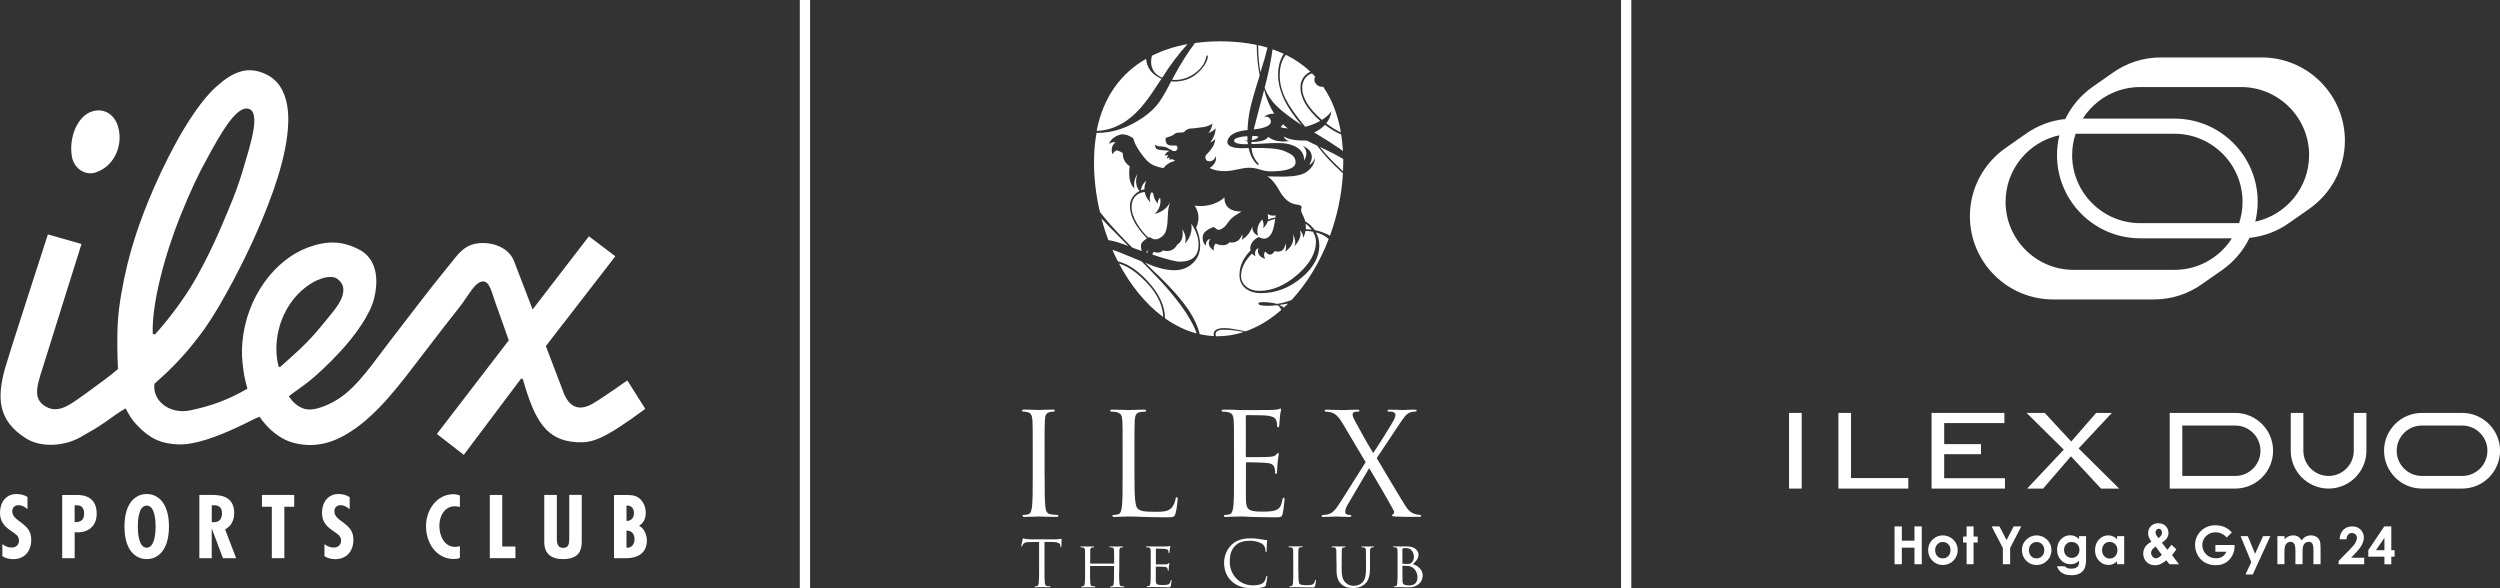 <?xml version="1.0" encoding="UTF-8"?><svg id="_レイヤー_2" xmlns="http://www.w3.org/2000/svg" width="487.08" height="114.6" viewBox="0 0 487.08 114.6"><rect x="0" y="0" width="487.08" height="114.6" fill="#333333" stroke="none"/><defs><style>.cls-1,.cls-2{fill:#fff;}.cls-2{fill-rule:evenodd;}.cls-3{fill:none;stroke:#fff;stroke-miterlimit:10;stroke-width:2px;}</style></defs><g id="_レイヤー_1-2"><path class="cls-1" d="m246.99,41.69c.09.41.1.77.06,1.08.21-.1.57-.21,1.09-.32.12-.02.23-.04.34-.06.04-.28.05-.46.05-.46-.75.29-1.54-.24-1.54-.24Z"/><path class="cls-1" d="m255.56,44.74c-.34-.46-.74-.84-1.18-1.15.06.39.06.74.03,1.07.4.02.79.04,1.15.09Z"/><path class="cls-1" d="m250.45,47.39c-.23,2.25-2.11,1.53-2.11,1.53-.91,1.51-1.81.06-1.81.06-.55.63-.02,1.45-.02,1.45-1.76-.53-1.44-1.8-1.32-2.15-.15.12-.29.23-.43.35-.46.63-.13,1.23-.13,1.23-.28-.04-.52-.22-.7-.46-1.41,1.42-2.13,2.87-2.13,4.34,0,.85.34,1.55,1.01,2.1.67.55,1.52.83,2.54.83,2.53,0,5-1.05,7.42-3.15,2.42-2.1,3.62-4.24,3.62-6.43,0-.64-.19-1.28-.58-1.94-.51-.1-.98-.15-1.44-.17-.16.9-.55,1.45-.55,1.45.19-.51-.17-1.12-.41-1.45-.04,0-.08,0-.11,0,.48,1.59-1.19,3.05-1.19,3.05.66-.81-.22-2.42-.22-2.42.57,2.27-1.53,3.42-1.53,3.42.38-.54.09-1.63.09-1.63Z"/><path class="cls-1" d="m253.71,17.12c0,1.94,1.27,4.01,3.8,6.2.01.01.03.02.04.03,1.4-.87,1.85-1.7,1.85-1.7-.13.97-.51,1.76-1.01,2.38.98.75,1.93,1.35,2.86,1.77-.61-3.55-1.8-6.5-3.46-8.91-.07,0-.14.02-.22.02-.39,0-.74-.14-1.04-.42-.3-.28-.45-.6-.45-.95,0-.26.06-.45.17-.59-.21-.22-.41-.44-.62-.65-.45.12-.85.36-1.19.74-.49.56-.74,1.25-.74,2.09Z"/><path class="cls-1" d="m223.35,49.21c.08.02.15.05.23.08-.05-.36-.01-.66-.01-.66-.09.12-.16.35-.21.58Z"/><path class="cls-1" d="m256.6,28.36c-.71-.32-1.36-.64-1.98-.97-.39.01-.83,0-1.34-.02-2.64-.15-3.17-.85-3.17-.85.24.94,1.18.94,1.18.94-2.98.48-4.2-.81-4.2-.81,0,0-.22.73-2.11.95-.44.05-.82.06-1.13.05,0,.14-.02.28-.03.42.39-.01.73-.03.95-.03.94,0,4.39-.37,6.02-.03,3.74.77,3.26,3.3,3.26,3.3,1.22-1.92-.28-2.92-.28-2.92,3.11,1.32,1.28,3.76,1.28,3.76.78-.32,1.17-1.38,1.17-1.38-.06,1.04-.68,2.19-2,2.93-1.32.75-4.12.71-4.35.71s-2.99-.04-2.99-.04c0,0,1.04.34,2.41,2.8,1.36,2.47,2.83,2.54,3.11,2.64.28.1.94-.02,1.23.52,0,0-.2.32-.1.83.07.32.21.53.45,1.07.15.31.24.61.32.89.72.43,1.34.99,1.87,1.71,1.14.25,2.12.62,2.95,1.1,1.41-3.85,2.3-7.99,2.53-12.17-2.07-1.85-3.76-3.66-5.05-5.42Z"/><path class="cls-1" d="m246.95,9.28c-.59-.18-1.2-.34-1.82-.48h0c0,1.96.15,3.73.44,5.31.6-1.89,1.06-3.5,1.38-4.84Z"/><path class="cls-1" d="m233.52,47.62c0-1.3-.48-2.65-1.43-4.07.43,2.34-1.21,3.89-1.21,3.89.46-1.54-.53-2.75-.53-2.75.44,2.29-.97,2.95-.97,2.95-1.01,1.83-2.78,1.15-2.78,1.15-.79.79-1.78.26-1.78.26-.18.16-.27.36-.3.56,2.76.91,4.54,1.37,5.35,1.37,2.44,0,3.65-1.12,3.65-3.35Z"/><path class="cls-1" d="m222.42,50.93c-1.47-.61-2.95-1.22-4.43-1.82-.44-.16-.86-.3-1.26-.43.34.76.69,1.51,1.07,2.24,1.87.44,3.78,1.7,5.74,3.8,2.29,2.44,3.43,4.87,3.44,7.29,1.93,1.37,4,2.39,6.17,2.96-1.13-3.25-4.14-7.36-9.06-12.35-.32-.3-.87-.87-1.66-1.69Z"/><path class="cls-1" d="m257.05,47.78c0,2.32-1.18,4.45-3.55,6.4-2.37,1.95-4.96,2.93-7.77,2.93-1.3,0-2.32-.32-3.09-.95-.76-.64-1.15-1.49-1.15-2.56,0-1.73.72-3.34,2.16-4.81-.1-.38-.07-.82.13-1.24.51-1.04,1.5-1.37,1.5-1.37,1.59.88,2.2-.35,2.4-.64.4-.58.65-2,.77-2.88-.48.1-.91.24-1.29.41l-.17.03c-.26.93-.96,1.38-.96,1.38.42-.57-.09-1.72-.09-1.72-1.5,1.5-.81,3.15-.81,3.15-1.3-.48-1.15-1.85-1.15-1.85-.42,1.85-2.14,2.71-2.14,2.71.35-.26.18-1.14.18-1.14-.66,2.05-2.49,1.58-2.49,1.58-.9,1.12-2.69.24-2.69.24-.68.88-.24,1.41-.24,1.41-1.85-1.08-.79-2.31-.79-2.31-.95.13-.88,1.3-.88,1.3-.55-.44-.8-1.43-.48-2.22.3-.79,1.98-1.41,1.98-1.41.33.16.28.2.7.48.42.29,1.14-.24,1.47-.53.33-.29.86-1.17,1.32-1.61.65-.62,1.98-1.34,1.98-1.34-3.72.02-3.32-2.76-3.32-2.76-2.59,2.27-5.84,1.59-5.84,1.59,1.27,1.85.64,3.6.3,4.29.52,1.17.79,2.34.79,3.51,0,1.38-.48,2.52-1.44,3.43-.96.91-2.15,1.37-3.59,1.37-1.63,0-3.54-.49-5.7-1.48.23.24.71.73,1.45,1.44,3.33,3.09,5.74,5.8,7.24,8.13.97,1.51,1.62,2.97,1.96,4.37.91.2,1.84.33,2.78.37-.05-.12-.08-.25-.08-.38,0-.79.72-1.18,2.17-1.18.72,0,2.08.21,4.06.64,2.47-.87,4.81-2.3,6.94-4.17-.13-.4-.37-.72-.73-.92-.84.07-1.47.11-1.89.11-1.22,0-1.83-.15-1.83-.44,0-.19.32-.28.97-.28.83,0,1.72.12,2.69.35.85-.12,1.78-.38,2.8-.76,3-3.22,5.49-7.32,7.24-11.87-.59-.59-1.41-1.03-2.49-1.3.43.72.65,1.55.65,2.49Z"/><path class="cls-1" d="m223.98,46.18c.92.66,1.52.59,2.47-.13.95-.73,1.03-2.44,1.08-4.16.03-1.13.28-2.04.46-2.54-.88,1.95-3.03,2.32-3.03,2.32,1.58-1.41,1.06-3.15,1.06-3.15-.46.29-.46,1.12-.46,1.12-.62-.62-.83-1.48-.9-2.07-.13-.03-.25-.06-.37-.08-.54,1.2-.14,1.98-.14,1.98-.69-.71-1.01-1.42-1.12-2.06-.25.02-.48.06-.69.13,0,.01,0,.02,0,.02,0,0,0,0-.01-.01-.42.13-.78.34-1.08.65-.52.53-.78,1.24-.78,2.12,0,.98.36,2.07,1.08,3.27.6,1,1.33,1.9,2.2,2.72.14-.08.24-.12.24-.12Z"/><path class="cls-1" d="m223.37,35.17c-.85.71-1.04,1.45-1.07,1.91.21-.09.43-.15.67-.19-.02-1.01.4-1.72.4-1.72Z"/><path class="cls-1" d="m215.95,44c-.48-.48-.93-.97-1.37-1.45.39,1.44.84,2.85,1.36,4.22,1.13.19,2.43.58,3.9,1.16-.1-.12-1.4-1.43-3.9-3.94Z"/><path class="cls-1" d="m226.44,15.14c1.56-2.5,3.21-4.68,4.94-6.55-2.49.45-4.82,1.2-6.94,2.26-.11.38-.17.76-.17,1.15,0,1.48.72,2.53,2.17,3.14Z"/><path class="cls-1" d="m243.02,26.52c-1.28.09-2.65.38-2.59.9.08.62,1.47.7,2.7.68-.02-.17-.05-.35-.06-.53-.42-.09-.58-.23-.58-.23.19.04.38.05.57.06-.02-.28-.03-.58-.04-.88Z"/><path class="cls-1" d="m256.05,25.81c2.21,1.34,3.81,2.35,4.79,3.03.27.19.54.39.81.59-.07-1.12-.18-2.19-.34-3.22-1.04-.44-2.09-1.07-3.16-1.89-.64.69-1.41,1.17-2.1,1.49Z"/><path class="cls-1" d="m222.92,20.2c.84-1.05,1.96-2.67,3.37-4.85-1.88-.82-2.87-2.13-2.98-3.9-4.82,2.77-8.34,7.33-9.65,14.05,3.42-.1,6.5-1.86,9.25-5.3Z"/><path class="cls-1" d="m222.21,53.9c-1.48-1.32-2.88-2.16-4.2-2.56,2.27,4.27,5.21,7.91,8.62,10.43-.11-2.72-1.58-5.34-4.42-7.87Z"/><path class="cls-1" d="m250.15,59.93c.27-.25.53-.5.8-.77-.55.1-1.11.18-1.7.25.35.15.65.32.9.52Z"/><path class="cls-1" d="m236.83,65.15c0,.12.04.24.11.36.1,0,.21,0,.3,0,1.74,0,3.45-.29,5.09-.83-1.42-.29-2.71-.44-3.84-.44s-1.66.3-1.66.9Z"/><path class="cls-1" d="m220.29,47.93l.24.25.34.16.49.18c.39.14.76.27,1.12.39-.13-.31-.21-.68-.18-1.12.04-.56.69-1.05,1.17-1.34,0,0,0,0,0-.01-2.22-2.27-3.32-4.35-3.32-6.24,0-.94.34-1.74,1.02-2.39.26-.24.54-.44.84-.6-1.23-1.45-.38-3.3-.38-3.3-.93,1.19-.62,2.82-.62,2.82-1.48-1.41-.9-4.34-.9-4.34-1.56-1.01-1.34-2.55-1.34-2.55-.37-.31-1.17-.55-1.17-.55-.62.22-.86.77-.86.77-.55-1.69.64-2.33.64-2.33-.88-.13-1.32.33-1.32.33.13-.57.86-1.43,2.12-1.81,1.25-.37,2.62.71,2.62.71.31,1.36,1.59,3.19,2.71,4.38,1.12,1.19,3.2,1.4,3.2,1.4.7-1.1,2.24-1.4,2.24-1.4,0,0-.63-.61-1.17-.13,0,0,.09-.47.23-.51,0,0-.53.08-.67.24,0,0,.1-.65.32-.71,0,0-.61-.02-.77.14,0,0,.4-.93.93-.91,0,0-.04-.1-.38-.12-.34-.02-1.29-.08-1.59-.16-.3-.08-.75.02-.81-1.01,0,0,.3.22.49.28.2.06.46.08.73.08s.77.1.99.18c.22.08.91.55,1.17.65.26.1.71.24.93-.28.22-.51-.2-.73-.2-.73,0,0-1.13.06-1.44-.08-.32-.14-.52-.36-.58-.75-.06-.4-.06-.44-.06-.5s.1-.16.16-.2c.06-.04.83-.26.97-.32.14-.06.54-.3.68-.42.14-.12.34-.22.59-.22s1.11-.08,1.17-.1c.06-.02.26-.24.32-.32.06-.08.69-.42.99-.4.3.02,2.18-.22,2.62-.3.43-.08,1.41-.34,1.66-.73,0,0-.18,1.42-.85,1.93,0,0,1.05-.37,1.45-.96,0,0,.1,1.33-1.05,2.79,0,0,.58-.23,1-.68,0,0-.08,1.03-.7,1.8-.61.77-.59.83-.97,1.15-.38.32-.38,1.15.2,1.33.58.18,1.29-.08,1.58-.97,0,0,.4,1.33-1.21,2.32,0,0,1.76,1.11,5.05.36,1.02-.23,2-.4,2.55-.4.66,0,1.36.06,2.38.4,1.1.37,2.08.31,2.47.3,2.91-.09,4.31-.71,4.29-1.79-.03-1.09-.66-1.51-2.17-2.16-1.27-.54-3.69-.64-6.41-.6.07,1.1.5,2.11,1.32,3.01.06.1.09.17.09.19-.02.06-.05.1-.09.11-.19,0-.5-.31-.94-.93-.43-.63-.74-1.42-.94-2.37-.33,0-.66.02-1,.03-3.33.1-3.19-1.16-3.14-1.37.35-1.61,2.45-2.02,3.92-2.17.05-1.31.19-2.57.44-3.8.31-1.49.95-3.77,1.93-6.82-.38-1.93-.58-3.92-.58-5.96-2.23-.47-4.59-.7-7.06-.7-1.7,0-3.36.11-4.97.33-1.4,1.83-2.79,4.04-4.18,6.63l-.28.53c.14.02.31.04.49.04,1.44,0,2.76-.44,3.97-1.32,1.21-.88,1.94-1.95,2.2-3.19.05-.19.11-.28.2-.28.07,0,.1.05.1.14,0,.71-.39,1.53-1.16,2.45-1.39,1.67-3.18,2.51-5.38,2.51-.21,0-.42-.01-.62-.04l-.49.97c-.86,1.65-1.62,2.87-2.28,3.67-.61.75-1.45,1.5-2.5,2.26-2.95,2.09-5.98,3.14-9.07,3.14-.06,0-.12,0-.18,0-.32,1.76-.49,3.66-.49,5.72,0,3.26.4,6.52,1.14,9.67.3.38.6.77.93,1.16,1.45,1.73,3.15,3.57,5.1,5.52Z"/><path class="cls-1" d="m248.65,20.57c.99,1.01,2.65,2.27,4.95,3.81-3.06-3.51-4.59-6.78-4.59-9.83,0-1.61.38-2.96,1.11-4.06-.71-.33-1.44-.62-2.19-.88-.24,1.98-.75,4.48-1.54,7.52.51,1.3,1.26,2.44,2.25,3.45Z"/><path class="cls-1" d="m249.48,24.77c.15.05.66.19,1.42.26-.35-.28-.67-.56-.96-.84-.14.39-.46.58-.46.58Z"/><path class="cls-1" d="m250.46,19.23c.74,1.48,2.02,3.31,3.84,5.48,1.23-.33,2.19-.74,2.92-1.15-2.57-2.26-3.85-4.43-3.85-6.54,0-.89.28-1.65.85-2.27.32-.35.69-.61,1.1-.76-1.41-1.34-3.02-2.44-4.79-3.31-.79,1-1.2,2.32-1.2,3.99,0,1.53.38,3.05,1.13,4.56Z"/><path class="cls-1" d="m261.7,30.97c-1.28-.75-2.81-1.54-4.58-2.36,1.34,1.65,2.86,3.24,4.55,4.77.03-.6.04-1.19.04-1.79,0-.21,0-.41-.01-.61Z"/><path class="cls-1" d="m246.3,17.47c-1.03,3.87-1.71,6.45-2.03,7.75,1.26-.13,3.46-.53,3.33-1.61-.14-1.14-1.38-.88-1.38-.88.75-.47,1.46-.61,2.03-.59-.84-1.3-1.49-2.86-1.96-4.67Z"/><path class="cls-1" d="m243.88,27.33c.75-.14,1.31-.46,1.26-.68-.03-.11-.5-.17-1.14-.17-.05.29-.09.57-.12.85Z"/><path class="cls-1" d="m203.53,92.69c0,2.65,0,4.84.14,6,.08.8.25,1.41,1.08,1.52.39.06,1,.11,1.24.11.17,0,.22.08.22.17,0,.14-.14.22-.44.22-1.52,0-3.26-.08-3.4-.08s-1.88.08-2.71.08c-.3,0-.44-.06-.44-.22,0-.08.06-.17.22-.17.25,0,.58-.06.83-.11.55-.11.69-.72.8-1.52.14-1.16.14-3.35.14-6v-4.87c0-4.31,0-5.09-.06-5.97-.06-.94-.33-1.41-.94-1.55-.3-.08-.66-.11-.86-.11-.11,0-.22-.06-.22-.17,0-.17.14-.22.44-.22.91,0,2.65.08,2.79.08s1.88-.08,2.71-.08c.3,0,.44.06.44.22,0,.11-.11.17-.22.17-.19,0-.36.03-.69.08-.75.14-.97.61-1.02,1.58-.06.89-.06,1.66-.06,5.97v4.87Z"/><path class="cls-1" d="m221.03,92.75c0,4.06.11,5.83.61,6.33.44.44,1.16.64,3.32.64,1.47,0,2.68-.03,3.35-.83.36-.44.64-1.13.72-1.66.03-.22.08-.36.25-.36.14,0,.17.11.17.41s-.19,1.96-.42,2.76c-.19.64-.28.75-1.74.75-1.99,0-3.43-.06-4.59-.08-1.16-.06-2.02-.08-2.82-.08-.11,0-.58.03-1.13.03-.55.03-1.16.06-1.58.06-.3,0-.44-.06-.44-.22,0-.08.06-.17.22-.17.25,0,.58-.06.83-.11.55-.11.69-.72.8-1.52.14-1.16.14-3.35.14-6v-4.87c0-4.31,0-5.09-.06-5.97-.06-.94-.28-1.38-1.19-1.58-.22-.06-.69-.08-.94-.08-.11,0-.22-.06-.22-.17,0-.17.14-.22.44-.22,1.24,0,2.99.08,3.12.08s2.16-.08,2.99-.08c.3,0,.44.06.44.22,0,.11-.11.17-.22.17-.19,0-.58.03-.91.08-.8.14-1.02.61-1.08,1.58-.06.89-.06,1.66-.06,5.97v4.92Z"/><path class="cls-1" d="m240.42,87.83c0-4.31,0-5.09-.06-5.97-.06-.94-.28-1.38-1.19-1.58-.22-.06-.69-.08-.94-.08-.11,0-.22-.06-.22-.17,0-.17.14-.22.44-.22.64,0,1.38,0,1.99.03l1.13.06c.19,0,5.7,0,6.33-.03.53-.03.97-.08,1.19-.14.14-.03.25-.14.39-.14.08,0,.11.11.11.25,0,.19-.14.53-.22,1.3-.03.28-.08,1.49-.14,1.82-.03.14-.08.3-.19.3-.17,0-.22-.14-.22-.36,0-.19-.03-.66-.17-1-.19-.44-.47-.77-1.96-.94-.47-.06-3.48-.08-3.79-.08-.11,0-.17.08-.17.28v7.63c0,.19.03.28.17.28.36,0,3.76,0,4.4-.06.66-.06,1.05-.11,1.3-.39.19-.22.3-.36.41-.36.08,0,.14.06.14.22s-.14.64-.22,1.55c-.06.55-.11,1.58-.11,1.77,0,.22,0,.53-.19.53-.14,0-.19-.11-.19-.25,0-.28,0-.55-.11-.91-.11-.39-.36-.86-1.44-.97-.75-.08-3.48-.14-3.95-.14-.14,0-.19.08-.19.19v2.43c0,.94-.03,4.15,0,4.73.08,1.91.5,2.27,3.21,2.27.72,0,1.94,0,2.65-.3.72-.3,1.05-.86,1.24-1.99.06-.3.11-.42.25-.42.17,0,.17.22.17.42,0,.22-.22,2.1-.36,2.68-.19.72-.41.72-1.49.72-2.07,0-3.59-.06-4.67-.08-1.08-.06-1.74-.08-2.16-.08-.06,0-.53,0-1.11.03-.55,0-1.19.06-1.6.06-.3,0-.44-.06-.44-.22,0-.08.06-.17.22-.17.25,0,.58-.06.83-.11.55-.11.69-.72.8-1.52.14-1.16.14-3.35.14-6v-4.87Z"/><path class="cls-1" d="m266.07,90.04l-4.42-7.44c-.64-1.08-1.22-1.88-2.16-2.21-.44-.14-1-.19-1.16-.19s-.25-.08-.25-.19c0-.14.11-.19.47-.19.77,0,3.01.08,3.24.08.25,0,1.66-.08,2.6-.08.39,0,.47.06.47.19s-.08.19-.25.19-.53,0-.75.08c-.25.08-.33.28-.33.47,0,.28.11.61.28.91,1.16,2.18,2.29,4.23,3.73,6.61.83-1.19,3.79-5.92,4.06-6.5.19-.42.28-.66.28-1,0-.19-.19-.42-.47-.5-.28-.08-.66-.08-.83-.08s-.25-.06-.25-.19c0-.11.14-.19.47-.19,1.05,0,2.21.08,2.46.08s1.38-.08,2.32-.08c.3,0,.44.08.44.19s-.11.19-.3.19-.61.03-.91.14c-.8.25-1.33,1.05-2.13,2.24l-4.45,6.69c.53.86,5.25,8.9,5.83,9.65.44.58.83,1,1.63,1.24.39.11.8.17.97.17.14,0,.22.06.22.17,0,.14-.14.22-.39.22-1.69,0-3.01,0-4.42-.06-.72-.03-.86-.08-.86-.22,0-.11.06-.19.17-.22.14-.06.39-.33.14-.77-1.49-2.71-3.1-5.45-4.76-8.24l-4.31,7.33c-.25.44-.36.94-.36,1.22s.19.47.44.53c.17.03.39.06.53.06s.22.08.22.19c0,.14-.14.19-.33.19-.66,0-2.41-.08-2.65-.08s-1.6.08-2.52.08c-.22,0-.28-.08-.28-.19s.08-.19.22-.19c.22,0,.64-.03,1.05-.14.83-.22,1.41-.83,2.3-2.24l5-7.91Z"/><path class="cls-1" d="m203.5,110.83c0,1.19,0,2.17.06,2.69.04.36.11.63.48.68.17.02.45.05.56.05.07,0,.1.04.1.07,0,.06-.06.1-.2.1-.68,0-1.46-.04-1.52-.04s-.84.04-1.22.04c-.14,0-.2-.02-.2-.1,0-.04.03-.07.1-.07.11,0,.26-.02.37-.05.25-.05.31-.32.36-.68.06-.52.06-1.5.06-2.69v-5.24l-1.83.02c-.77.01-1.07.1-1.26.4-.14.21-.17.3-.21.38-.04.1-.07.12-.12.12-.04,0-.06-.04-.06-.11,0-.12.25-1.19.27-1.29.02-.07.07-.24.12-.24.09,0,.21.12.55.15.36.04.83.06.98.06h4.65c.4,0,.68-.02.88-.06.19-.02.3-.06.35-.06.06,0,.06.07.06.15,0,.37-.04,1.23-.04,1.36,0,.11-.04.16-.09.16-.06,0-.09-.04-.1-.21v-.14c-.05-.37-.35-.66-1.54-.68l-1.56-.02v5.24Z"/><path class="cls-1" d="m218.04,111.36c0,1.02.01,1.85.06,2.28.04.31.06.51.4.56.15.02.4.05.48.05.07,0,.1.05.1.09,0,.05-.06.09-.19.09-.6,0-1.29-.04-1.35-.04-.05,0-.76.04-1.08.04-.12,0-.17-.02-.17-.09,0-.04.02-.09.09-.09.1,0,.22-.02.32-.05.22-.05.26-.26.3-.57.05-.43.05-1.23.05-2.24v-1.05s-.03-.06-.06-.06h-4.55s-.06.01-.06.06v1.05c0,1.02,0,1.82.05,2.26.04.31.07.51.4.56.16.02.4.05.5.05.06,0,.09.05.09.09,0,.05-.05.09-.17.09-.61,0-1.3-.04-1.35-.04-.06,0-.76.04-1.09.04-.11,0-.17-.02-.17-.09,0-.04.02-.09.09-.09.1,0,.24-.02.33-.05.21-.05.24-.25.29-.56.06-.43.06-1.26.06-2.28v-1.86c0-1.64,0-1.93-.02-2.27-.02-.36-.09-.53-.45-.58-.09-.01-.27-.02-.37-.02-.04,0-.09-.05-.09-.09,0-.06.05-.09.17-.09.5,0,1.19.02,1.25.02.05,0,.74-.02,1.08-.02.12,0,.17.02.17.09,0,.04-.05.09-.09.09-.07,0-.15,0-.27.02-.3.06-.36.21-.38.58-.01.34-.01.66-.01,2.29v.22c0,.06.03.06.06.06h4.55s.06,0,.06-.06v-.22c0-1.64-.01-1.96-.03-2.29-.02-.36-.07-.53-.43-.58-.09-.01-.27-.02-.37-.02-.05,0-.09-.05-.09-.09,0-.06.05-.09.17-.09.48,0,1.19.02,1.24.02.06,0,.76-.02,1.08-.02.12,0,.19.02.19.09,0,.04-.05.09-.1.09-.07,0-.14,0-.27.02-.29.06-.35.21-.37.58-.02.34-.02.63-.02,2.27v1.86Z"/><path class="cls-1" d="m224.21,109.5c0-1.64,0-1.93-.02-2.27-.02-.36-.09-.53-.45-.58-.09-.01-.27-.02-.37-.02-.04,0-.09-.05-.09-.09,0-.06.05-.09.17-.09.5,0,1.2.02,1.26.02.07,0,2.36.01,2.6,0,.21-.01.41-.05.5-.06.05-.01.1-.05.15-.05.04,0,.05.05.05.1,0,.07-.06.2-.09.5-.01.1-.04.57-.06.69-.01.05-.05.11-.1.11-.06,0-.09-.05-.09-.14,0-.07-.01-.25-.06-.37-.07-.17-.19-.25-.78-.32-.19-.02-1.45-.04-1.57-.04-.05,0-.06.04-.06.11v2.86c0,.07,0,.11.06.11.14,0,1.57,0,1.82-.02.26-.02.42-.04.53-.15.07-.07.12-.14.16-.14s.06.02.06.09-.06.24-.09.58c-.02.21-.05.61-.05.68,0,.09-.03.2-.1.2-.05,0-.07-.04-.07-.1,0-.1,0-.21-.05-.35-.04-.15-.14-.27-.56-.32-.3-.04-1.46-.05-1.65-.05-.06,0-.07.04-.07.07v.88c0,.36-.01,1.59,0,1.8.03.71.22.84,1.3.84.28,0,.81,0,1.09-.11.29-.12.43-.31.5-.73.02-.12.05-.16.11-.16s.07.09.07.16-.09.79-.15,1.02c-.07.27-.19.27-.61.27-.82,0-1.45-.02-1.9-.04-.46-.02-.74-.02-.9-.02-.03,0-.24,0-.47.01-.21.01-.46.02-.63.02-.11,0-.17-.02-.17-.09,0-.04.02-.09.09-.09.1,0,.24-.04.33-.05.21-.04.24-.25.29-.56.06-.43.06-1.26.06-2.28v-1.86Z"/><path class="cls-1" d="m239.99,113.26c-1.2-1.08-1.5-2.49-1.5-3.67,0-.83.29-2.28,1.39-3.38.74-.74,1.87-1.33,3.78-1.33.5,0,1.19.04,1.8.15.47.09.87.16,1.26.19.14.01.16.06.16.14,0,.1-.04.25-.06.69-.02.41-.02,1.09-.04,1.28-.01.19-.04.26-.11.26-.09,0-.1-.09-.1-.26,0-.48-.2-.99-.52-1.26-.43-.37-1.39-.71-2.48-.71-1.65,0-2.42.48-2.85.9-.91.87-1.12,1.97-1.12,3.24,0,2.37,1.82,4.54,4.48,4.54.93,0,1.66-.11,2.16-.62.26-.27.42-.82.46-1.04.02-.14.05-.19.12-.19.06,0,.09.09.09.19,0,.09-.15,1.17-.27,1.59-.07.24-.1.26-.32.36-.5.2-1.44.29-2.23.29-1.86,0-3.11-.46-4.09-1.34Z"/><path class="cls-1" d="m252.97,111.39c0,1.55.03,2.18.22,2.37.17.17.6.25,1.45.25.57,0,1.05-.01,1.31-.32.14-.16.22-.38.26-.6.01-.07.05-.14.11-.14.05,0,.07.05.07.16s-.07.74-.16,1.05c-.07.25-.11.29-.69.29-.78,0-1.39-.01-1.9-.04-.5-.01-.87-.02-1.19-.02-.05,0-.24,0-.45.01-.22.01-.46.02-.63.02-.11,0-.17-.02-.17-.09,0-.04.02-.09.09-.09.1,0,.24-.02.33-.05.21-.05.24-.25.29-.56.06-.43.06-1.26.06-2.28v-1.86c0-1.64,0-1.93-.02-2.27-.02-.36-.09-.53-.45-.58-.09-.01-.27-.02-.37-.02-.04,0-.09-.05-.09-.09,0-.06.05-.09.17-.09.5,0,1.18.02,1.24.02.05,0,.87-.02,1.2-.02.11,0,.17.02.17.09,0,.04-.05.07-.09.07-.07,0-.24.01-.36.02-.32.06-.38.22-.41.6-.01.34-.01.63-.01,2.27v1.88Z"/><path class="cls-1" d="m260.38,109.5c0-1.64,0-1.93-.02-2.27-.03-.33-.09-.53-.45-.58-.09-.01-.27-.02-.37-.02-.04,0-.09-.05-.09-.09,0-.06.05-.09.17-.09.5,0,1.15.02,1.25.02s.78-.02,1.1-.02c.12,0,.19.02.19.09,0,.04-.05.09-.1.09-.07,0-.14,0-.27.02-.29.05-.35.24-.37.58-.02.34-.02.63-.02,2.27v1.48c0,1.53.33,2.16.81,2.58.53.48,1,.57,1.62.57.67,0,1.31-.3,1.69-.74.51-.61.62-1.48.62-2.55v-1.33c0-1.64-.01-1.93-.02-2.27-.01-.33-.07-.53-.43-.58-.09-.01-.27-.02-.37-.02-.05,0-.09-.05-.09-.09,0-.06.05-.09.17-.09.48,0,1.12.02,1.18.02.07,0,.6-.02.92-.02.12,0,.17.02.17.09,0,.04-.04.09-.09.09-.07,0-.14,0-.27.02-.3.06-.36.24-.38.58-.03.34-.01.63-.01,2.27v1.13c0,1.14-.15,2.42-1.02,3.16-.79.68-1.64.77-2.28.77-.36,0-1.5-.02-2.27-.74-.53-.5-.95-1.23-.95-2.76v-1.55Z"/><path class="cls-1" d="m272.3,109.5c0-1.64,0-1.93-.02-2.27-.02-.36-.09-.56-.45-.61-.09-.01-.27-.02-.37-.02-.04,0-.09-.02-.09-.06,0-.06.05-.09.17-.09.5,0,1.2.02,1.26.02.26,0,.77-.02,1.28-.02,1.82,0,2.29,1.05,2.29,1.61,0,.83-.55,1.35-1.1,1.85.83.25,1.92,1,1.92,2.19s-.88,2.34-2.74,2.34c-.2,0-.59-.01-.94-.04-.35-.01-.66-.02-.71-.02-.02,0-.22.01-.45.01-.22.01-.48.02-.66.02-.11,0-.17-.02-.17-.09,0-.04.02-.06.09-.06.1,0,.24-.04.33-.05.21-.04.24-.27.29-.58.06-.43.06-1.26.06-2.28v-1.86Zm.94.22c0,.07.02.1.07.11.06.01.26.05.67.05.61,0,.84-.02,1.07-.27.24-.26.42-.62.42-1.13,0-.81-.45-1.7-1.54-1.7-.12,0-.38.01-.56.05-.1.03-.14.05-.14.11v2.78Zm0,1.16c0,.82,0,2.08.01,2.24.04.51.04.63.37.79.3.14.76.15.95.15.72,0,1.6-.27,1.6-1.62,0-.47-.19-1.38-1.04-1.92-.37-.24-.72-.22-.98-.27-.14-.02-.68-.02-.86-.02-.04,0-.06.02-.06.07v.58Z"/><path class="cls-2" d="m48.02,21.13c3.09.08.76,7.04-.52,11.41-1.38,4.68-2.54,7.29-4.44,11.75-2.22,5.2-4.64,9.62-5.87,11.6-1.76,2.82-4.38,6.42-7,9.26l-.43-.1c-.24-5.88,2.39-15.56,5.42-23.08,1.95-4.81,3.5-8.14,5.52-11.74,2.14-3.89,5.05-9.11,7.32-9.09m-29.88.52c2.21-.61,4.11.68,4.8,2.82,1.14,3.52-.48,7.61-3.91,8.97-2.17,1-4.55-.48-5-2.84-.67-3.52.89-8.08,4.11-8.96m36.45,49.85l-.29-.03c-1.19-4.37-.06-10.19,3.72-14.14,2.89-2.97,6.27-3.97,7.64-3.04,1.21.86,1.5,1.94,1.02,3.46-.57,1.76-2.39,3.69-4.16,5.88-2.78,3.39-4.84,5.1-7.94,7.87m49.2-11.22l10.96-14.24,5.15,3.89-13.54,17.5s2.74,7.22,3.5,9.18c1.01,2.51,2.78,3.64,5.56,2.07,1.89-1.06,6.81-4.56,6.81-4.56l3.5,5.54c-8.14,6.02-10.37,6.69-13.44,6.49-5.8-.38-8.08-4.06-10.42-12.31l-.34-.07-11.16,14.85-5.24-4.07,14-18.23s-1.43-4.16-2.52-7.13c-.77-2.09-1.17-4.36-2.46-4.36-1.56,0-2.83,2.71-4.53,4.9-2.86,3.63-4.49,5.73-7.27,9.37-4.44,5.82-8.64,11.49-13.92,14.93-3.47,2.29-6.94,3.2-10.71,2.38-3.21-.69-5.62-2.98-7.15-5.22-1.45.59-2.17,1.07-4.34,2.06-4.12,1.93-8.29,3.42-11.43,3.34-3.45-.12-5.67-1.2-8.03-3.69-1.1-1.12-1.6-2.04-2.28-3.34-1.55.91-2.15,1.36-3.5,2.34-2,1.42-3.26,2.11-5.36,3.31-3.06,1.7-7.52,2.08-10.52.22-5.84-3.64-5.56-8.36-4.12-13.69.48-1.78,8.35-26.07,8.35-26.07l6.55,1.87s-6.1,19.39-7.06,22.52c-1.43,4.66-2.76,7.45.05,9.13,2.68,1.59,5.06-.58,8.19-2.77,2.26-1.63,4.84-3.54,5.92-4.52-.06-1.7-.12-2.7-.12-4.38-.04-3.85.12-6.5.79-10.38,1.34-7.8,3.51-14.01,6.33-20.52,3.67-8.38,8.2-16.22,12.21-19.78,2.93-2.6,5.75-4.08,9.33-2.51,3.7,1.54,4.76,5.49,4.64,9.54-.2,6.73-3.29,14.88-6.13,21.36-2.25,5.2-6.72,13.93-10.1,18.73-3.05,4.24-5.86,7.32-9.84,10.81-.45,3.32,2.98,6.06,7.06,5.17,4.2-.9,7.31-2.06,11.05-4.2-.26-.97-.59-2.24-.75-3.41-.32-2.56-.41-3.57-.21-5.81.81-8.68,6.33-15.94,12.77-18.31,3.82-1.38,6.65-1.27,9.9.38,3.51,1.78,3.92,5.81,2.97,9.58-.77,3.13-3.67,7.18-6.58,10.32-2.25,2.45-4.78,4.78-6.07,5.78-1.17.95-3,2.17-3.95,2.94.76,1.19,2.1,2.47,3.78,2.57,1.82.13,4.41-1.14,5.82-2.03,3.81-2.39,7.09-7.44,10.05-11.23,4.5-5.8,6.94-9.15,11.76-15.07,1.52-1.85,2.55-3.46,4.89-3.95,2.7-.56,6.44.42,7.58,3.4,1.5,3.96,2.06,5.31,3.6,9.37Z"/><path class="cls-2" d="m5.37,96.84c-.65-.41-1.35-.59-2.15-.59-2.1,0-3.22,1.68-3.22,3.64,0,1.79.88,2.69,2.28,3.64.69.48,1.42.85,1.42,1.8,0,.8-.6,1.35-1.39,1.35-.72,0-1.28-.25-1.85-.66v2.33c.55.41,1.4.59,2.1.59,2.29,0,3.53-1.62,3.53-3.82,0-3.32-3.7-3.44-3.7-5.49,0-.74.48-1.2,1.22-1.2.68,0,1.27.35,1.75.78v-2.36Z"/><path class="cls-2" d="m14.55,108.75v-5.07l.54.04c2.26,0,3.75-1.33,3.75-3.65,0-3.96-3.67-3.63-4.18-3.63h-2.54v12.32h2.42m0-10.31h.46c1.05,0,1.39.73,1.39,1.62,0,1.25-.67,1.69-1.85,1.65v-3.27Z"/><path class="cls-2" d="m28.58,96.25c-2.17,0-4.33,1.71-4.33,6.34s2.16,6.34,4.33,6.34,4.34-1.71,4.34-6.34-2.17-6.34-4.34-6.34m-1.73,6.34c0-1.08.11-4.09,1.73-4.09s1.74,3.01,1.74,4.09c0,1-.12,4.12-1.74,4.12s-1.73-3.12-1.73-4.12Z"/><path class="cls-2" d="m41.25,108.75v-5.69h.05l2.13,5.69h2.57l-2.14-5.61c1.21-.65,1.77-1.83,1.77-3.16,0-3.39-2.8-3.55-4.34-3.55h-2.45v12.32h2.42m0-10.31h.33c1.24-.07,1.66.66,1.66,1.53,0,1.01-.43,1.77-1.56,1.77h-.43v-3.3Z"/><polygon class="cls-2" points="51.04 96.43 51.04 98.73 52.96 98.73 52.96 108.75 55.4 108.75 55.4 98.73 57.32 98.73 57.32 96.43 51.04 96.43"/><path class="cls-2" d="m68.11,96.84c-.66-.41-1.37-.59-2.17-.59-2.08,0-3.2,1.68-3.2,3.64,0,1.79.87,2.69,2.29,3.64.67.48,1.43.85,1.43,1.8,0,.8-.62,1.35-1.41,1.35-.72,0-1.27-.25-1.83-.66v2.33c.55.41,1.4.59,2.09.59,2.29,0,3.55-1.62,3.55-3.82,0-3.32-3.71-3.44-3.71-5.49,0-.74.47-1.2,1.22-1.2.67,0,1.26.35,1.76.78v-2.36Z"/><path class="cls-2" d="m89.59,96.52c-.43-.15-.83-.23-1.26-.23-3.29,0-5.33,3.14-5.33,6.2,0,3.24,1.94,6.42,5.45,6.42.38,0,.79-.06,1.15-.21v-2.3c-.3.1-.64.15-.94.15-2.13,0-3.06-2.24-3.06-4.08s.93-3.84,3.06-3.84c.32,0,.64.08.94.15v-2.24Z"/><polygon class="cls-2" points="95.43 96.43 95.43 108.75 100.42 108.75 100.42 106.48 97.85 106.48 97.85 96.43 95.43 96.43"/><path class="cls-2" d="m106.04,96.43v9.16c0,2.3,1.36,3.34,3.65,3.34,3.52,0,3.65-2.21,3.65-3.53v-8.98h-2.43v8.52c-.03.9-.03,1.8-1.2,1.8-1.34,0-1.22-1.4-1.22-2.34v-7.97h-2.45Z"/><path class="cls-2" d="m123.63,105.04c0,1.01-.57,1.73-1.57,1.68v-3.34c.97-.03,1.57.65,1.57,1.66m-1.61,3.72c2.22,0,4.01-1.02,4.01-3.45,0-1.05-.49-2.38-1.52-2.86.92-.63,1.3-1.45,1.3-2.53s-.42-2.15-1.22-2.81c-.8-.64-1.62-.67-2.56-.67h-2.4v12.32h2.39m1.5-8.82c0,.95-.53,1.56-1.46,1.56v-2.99c.95-.07,1.46.54,1.46,1.44Z"/><line class="cls-3" x1="156.83" x2="156.83" y2="114.6"/><line class="cls-3" x1="316.83" x2="316.83" y2="114.6"/><path class="cls-1" d="m440.65,11.19h-19.65c-3.48,0-6.7,1.1-9.34,2.97l-.06.04-3.93,2.75c-2.25,1.59-4.08,3.74-5.29,6.24h0c-2.87.29-5.52,1.33-7.75,2.93l-3.93,2.75c-4.17,2.94-6.9,7.79-6.9,13.26,0,8.94,7.27,16.21,16.21,16.21h19.65c3.48,0,6.7-1.1,9.34-2.97l.06-.04,3.93-2.75c2.26-1.59,4.08-3.74,5.29-6.24h0c2.87-.29,5.52-1.33,7.75-2.93l3.93-2.75c4.17-2.94,6.9-7.79,6.9-13.26,0-8.94-7.27-16.21-16.21-16.21Zm-16.99,41.39h-19.65c-7.31,0-13.26-5.95-13.26-13.26,0-6.36,4.5-11.69,10.49-12.97-.3,1.24-.47,2.53-.47,3.87,0,8.94,7.27,16.21,16.21,16.21h17.87c-2.36,3.7-6.49,6.15-11.19,6.15Zm12.59-9.1h-19.27c-7.31,0-13.26-5.95-13.26-13.26,0-1.45.24-2.85.67-4.16h19.27c7.31,0,13.26,5.95,13.26,13.26,0,1.45-.24,2.85-.67,4.16Zm3.15-.29c.3-1.24.47-2.53.47-3.87,0-8.94-7.27-16.21-16.21-16.21h-17.87c2.36-3.7,6.49-6.15,11.19-6.15h19.65c7.31,0,13.26,5.95,13.26,13.26,0,6.36-4.5,11.69-10.49,12.97Z"/><path class="cls-1" d="m378.51,104.31c.52,0,1,.13,1.46.39.46.26.81.61,1.07,1.05s.38.92.38,1.44-.13,1-.39,1.45c-.26.45-.61.8-1.05,1.06-.44.25-.93.38-1.47.38-.79,0-1.46-.28-2.01-.84s-.83-1.24-.83-2.04c0-.86.31-1.57.94-2.14.55-.5,1.18-.75,1.9-.75Zm.02,1.29c-.43,0-.78.15-1.07.45s-.43.68-.43,1.14.14.86.42,1.16c.28.3.64.44,1.07.44s.79-.15,1.07-.45c.29-.3.43-.68.43-1.15s-.14-.85-.42-1.15c-.28-.29-.64-.44-1.08-.44Z"/><path class="cls-1" d="m369.12,102.56h1.42v2.78h2.46v-2.78h1.42v7.37h-1.42v-3.23h-2.46v3.23h-1.42v-7.37Z"/><path class="cls-1" d="m383.16,102.56h1.35v1.98h.8v1.16h-.8v4.22h-1.35v-4.22h-.69v-1.16h.69v-1.98Z"/><path class="cls-1" d="m388.05,102.56h1.51l1.38,2.67,1.38-2.67h1.49l-2.17,4.2v3.17h-1.42v-3.17l-2.18-4.2Z"/><path class="cls-1" d="m396.78,104.31c.52,0,1,.13,1.46.39.46.26.81.61,1.07,1.05s.38.92.38,1.44-.13,1-.39,1.45c-.26.45-.61.8-1.05,1.06-.44.25-.93.38-1.47.38-.79,0-1.46-.28-2.01-.84s-.83-1.24-.83-2.04c0-.86.31-1.57.94-2.14.55-.5,1.18-.75,1.9-.75Zm.02,1.29c-.43,0-.78.15-1.07.45s-.43.68-.43,1.14.14.86.42,1.16c.28.3.64.44,1.07.44s.79-.15,1.07-.45c.29-.3.43-.68.43-1.15s-.14-.85-.42-1.15c-.28-.29-.64-.44-1.08-.44Z"/><path class="cls-1" d="m405.06,104.45h1.37v4.69c0,.93-.19,1.61-.56,2.04-.5.59-1.25.89-2.26.89-.54,0-.99-.07-1.35-.2-.37-.13-.67-.33-.93-.59-.25-.26-.44-.58-.56-.95h1.52c.13.15.31.27.52.35.21.08.46.12.75.12.37,0,.67-.06.89-.17.23-.11.38-.26.48-.44.09-.18.14-.49.14-.94-.24.24-.5.42-.76.52-.27.11-.57.16-.9.16-.74,0-1.36-.27-1.86-.8-.51-.53-.76-1.2-.76-2.02,0-.87.27-1.57.81-2.1.49-.48,1.07-.72,1.74-.72.32,0,.61.06.89.17.28.12.56.31.84.57v-.6Zm-1.43,1.14c-.43,0-.79.14-1.07.44-.28.29-.42.66-.42,1.1s.14.83.43,1.12.65.44,1.09.44.78-.14,1.06-.43c.28-.29.42-.66.42-1.12s-.14-.83-.42-1.11c-.28-.28-.64-.43-1.08-.43Z"/><path class="cls-1" d="m412.48,104.45h1.38v5.48h-1.38v-.58c-.27.26-.54.44-.81.55-.27.11-.56.17-.88.17-.71,0-1.32-.27-1.84-.82s-.77-1.23-.77-2.05.25-1.54.75-2.08c.5-.54,1.11-.81,1.82-.81.33,0,.64.06.93.19.29.12.56.31.8.56v-.6Zm-1.45,1.13c-.43,0-.78.15-1.06.45-.28.3-.42.69-.42,1.16s.14.86.43,1.17c.29.31.64.46,1.06.46s.79-.15,1.07-.45.43-.69.43-1.18-.14-.86-.43-1.16c-.28-.3-.64-.44-1.08-.44Z"/><path class="cls-1" d="m422.08,109.14c-.64.56-1.35.99-2.23.99-1.31,0-2.28-.96-2.28-2.27,0-.87.42-1.55,1.12-2.02l.46-.32c-.36-.51-.63-1.02-.63-1.65,0-1.16.87-1.93,1.98-1.93s1.99.75,1.99,1.92c0,.86-.62,1.44-1.28,1.88l1.08,1.39.78-1,.96.9-.84,1.13,1.34,1.77h-1.85l-.63-.78Zm-2.1-2.66c-.41.31-.88.68-.88,1.25,0,.49.41,1.04.93,1.04.47,0,.84-.36,1.16-.67l-1.21-1.62Zm.55-1.63l.26-.22c.27-.23.43-.47.43-.85s-.21-.76-.61-.76-.64.35-.64.72c0,.21.06.4.19.58l.37.53Z"/><path class="cls-1" d="m434.84,103.73l-.99.98c-.63-.66-1.36-1-2.2-1-.73,0-1.34.24-1.83.73-.49.48-.74,1.07-.74,1.76s.26,1.32.77,1.82c.51.5,1.14.75,1.89.75.49,0,.9-.1,1.23-.31.33-.2.6-.53.81-.96h-2.15v-1.32h3.73v.31c.01.65-.16,1.26-.49,1.84s-.77,1.02-1.3,1.33c-.53.31-1.16.46-1.88.46-.77,0-1.45-.17-2.06-.5-.6-.33-1.08-.81-1.43-1.43-.35-.62-.53-1.28-.53-2,0-.98.32-1.83.97-2.56.77-.86,1.77-1.29,3-1.29.64,0,1.25.12,1.81.36.47.2.94.55,1.39,1.04Z"/><path class="cls-1" d="m436.53,104.45h1.41l1.42,3.44,1.57-3.44h1.41l-3.43,7.48h-1.42l1.13-2.41-2.08-5.07Z"/><path class="cls-1" d="m443.73,104.45h1.37v.63c.24-.26.5-.45.78-.58.29-.13.6-.19.94-.19s.65.08.93.25.5.41.67.74c.22-.32.49-.57.8-.74s.66-.25,1.04-.25.73.09,1.03.27c.3.18.51.42.64.71.13.29.19.77.19,1.43v3.21h-1.39v-2.78c0-.62-.08-1.04-.23-1.26-.15-.22-.39-.33-.7-.33-.24,0-.45.07-.63.2-.19.13-.32.32-.42.56-.09.24-.14.62-.14,1.14v2.47h-1.39v-2.65c0-.49-.04-.85-.11-1.07-.07-.22-.18-.38-.33-.49-.14-.11-.32-.16-.52-.16-.23,0-.44.07-.62.2s-.33.33-.42.57c-.09.25-.14.63-.14,1.16v2.44h-1.37v-5.48Z"/><path class="cls-1" d="m457.16,105.06h-1.33c.04-.78.28-1.38.73-1.83s1.03-.67,1.74-.67c.44,0,.82.09,1.16.28.33.18.6.45.8.8.2.35.3.7.3,1.06,0,.43-.12.89-.36,1.38-.24.49-.69,1.07-1.33,1.74l-.81.85h2.56v1.27h-4.98v-.65l2.22-2.27c.54-.54.89-.98,1.07-1.31.18-.33.27-.63.27-.9s-.09-.51-.28-.69-.42-.27-.71-.27-.54.11-.73.33c-.2.22-.3.51-.31.89Z"/><path class="cls-1" d="m464.54,102.56h1.36v4.63h.64v1.27h-.64v1.48h-1.34v-1.48h-3.14v-1.27l3.11-4.63Zm.02,4.63v-2.41l-1.64,2.41h1.64Z"/><path class="cls-1" d="m435.5,95.19h-12.77v-14.74h12.77c4.06,0,7.37,3.31,7.37,7.37s-3.31,7.37-7.37,7.37Zm-10.32-2.46h10.32c2.71,0,4.91-2.2,4.91-4.91s-2.2-4.91-4.91-4.91h-10.32v9.82Z"/><path class="cls-1" d="m453.68,95.19c-4.06,0-7.37-3.31-7.37-7.37v-7.37h2.46v7.37c0,2.71,2.2,4.91,4.91,4.91s4.91-2.2,4.91-4.91v-7.37h2.46v7.37c0,4.06-3.31,7.37-7.37,7.37Z"/><path class="cls-1" d="m479.72,95.19h-7.86c-4.06,0-7.37-3.31-7.37-7.37s3.31-7.37,7.37-7.37h7.86c4.06,0,7.37,3.31,7.37,7.37s-3.31,7.37-7.37,7.37Zm-7.86-12.28c-2.71,0-4.91,2.2-4.91,4.91s2.2,4.91,4.91,4.91h7.86c2.71,0,4.91-2.2,4.91-4.91s-2.2-4.91-4.91-4.91h-7.86Z"/><rect class="cls-1" x="348.56" y="80.45" width="2.47" height="14.74"/><polygon class="cls-1" points="358.18 95.19 358.18 80.45 360.64 80.45 360.64 93.14 371.8 93.14 371.8 95.19 358.18 95.19"/><polygon class="cls-1" points="376.33 95.19 376.33 80.45 390.52 80.45 390.52 82.43 378.79 82.43 378.79 86.53 385.96 86.53 385.96 88.49 378.79 88.49 378.79 93.17 390.63 93.17 390.63 95.19 376.33 95.19"/><polygon class="cls-1" points="394.95 95.19 402.09 87.6 394.84 80.45 398.38 80.45 403.54 86.03 408.39 80.45 411.46 80.45 404.98 87.37 412.88 95.19 409.34 95.19 403.49 88.9 398.06 95.19 394.95 95.19"/></g></svg>